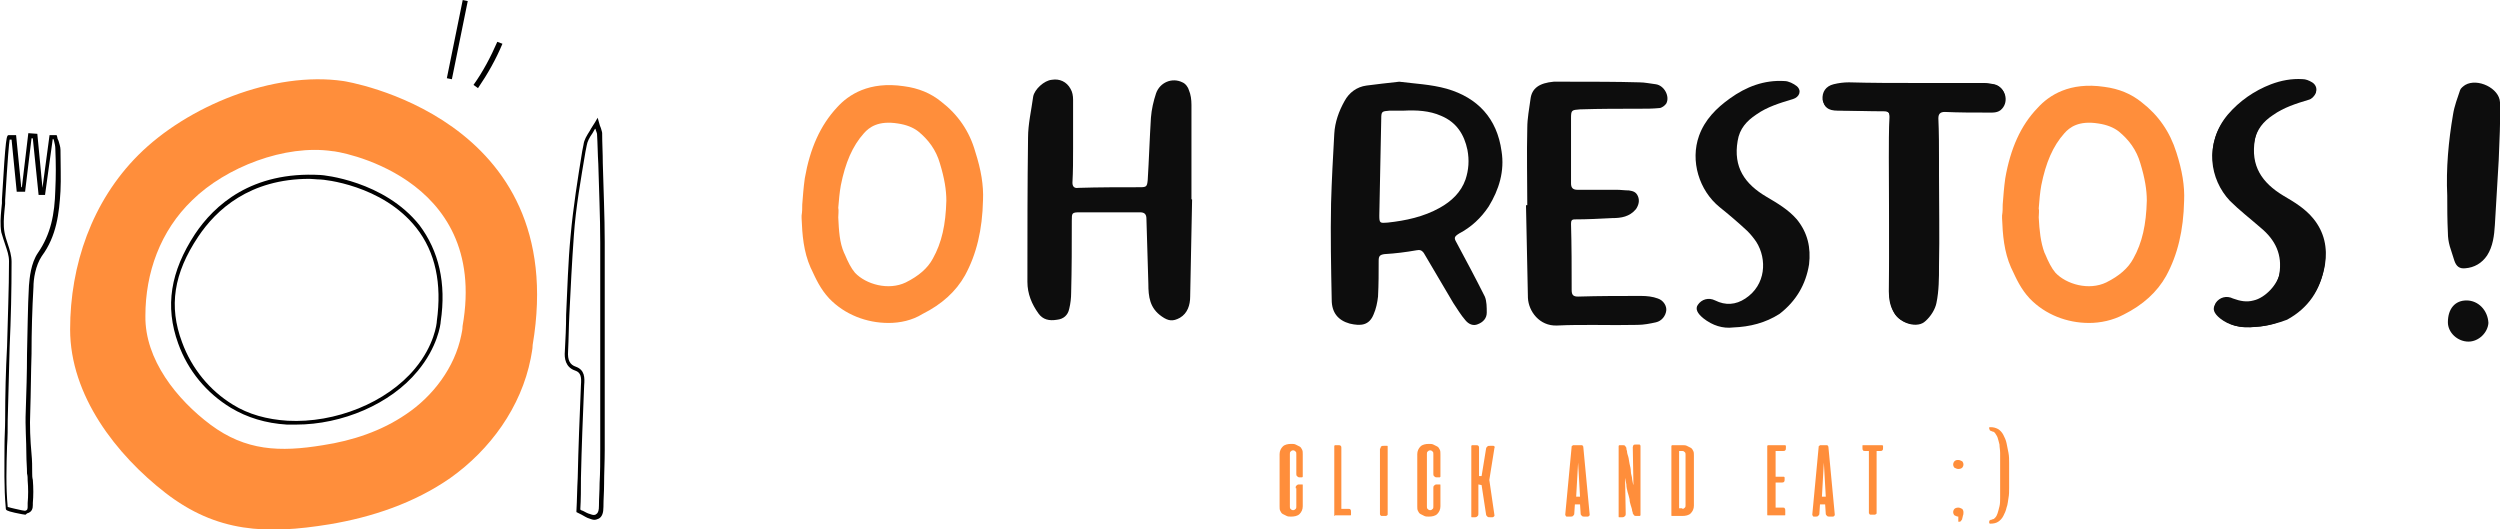 <svg enable-background="new 0 0 388.6 82.3" viewBox="0 0 388.6 82.3" xmlns="http://www.w3.org/2000/svg"><path d="m383.7 53.1c-1.7 0-3.2-1.4-3.2-3 0-2.1 1.1-3.4 2.9-3.4s3.3 1.5 3.4 3.5c-.1 1.5-1.5 2.9-3.1 2.9z" fill="#0d0d0d"/><path d="m237.4 31.9c-.1 0-.1 0-.2 0 .1 4.8.2 9.6.3 14.4.1 2.1 1.8 4.4 4.5 4.3 4.1-.2 8.3 0 12.5-.1 1 0 2-.2 2.9-.4s1.5-1 1.6-1.8c.1-.7-.4-1.6-1.3-1.9-.8-.3-1.7-.4-2.6-.4-3.3 0-6.5 0-9.8.1-.7 0-1-.2-1-1 0-3.4 0-6.9-.1-10.3 0-.5.1-.7.6-.7 1.9 0 3.9-.1 5.8-.2 1.4 0 2.7-.2 3.7-1.4.4-.6.6-1.3.3-2s-.8-.8-1.4-.9c-.6 0-1.3-.1-1.9-.1-2 0-4.1 0-6.1 0-.7 0-1-.3-1-1 0-3.4 0-6.7 0-10.1 0-1.3.1-1.3 1.4-1.4 3.1-.1 6.2-.1 9.3-.1 1 0 2 0 3-.1.4 0 .9-.4 1.1-.7.6-1.1-.3-2.8-1.6-3-.9-.1-1.7-.3-2.6-.3-3.6-.1-7.2-.1-10.8-.1-.8 0-1.6 0-2.5 0-2.2.2-3.4 1-3.6 2.7-.2 1.5-.5 3-.5 4.5-.1 4.1 0 8 0 12z" fill="#0d0d0d"/><path d="m297.7 12.9c-3.4 0-6.8 0-10.2 0-.8 0-1.6.1-2.4.3-1.2.3-1.8 1.2-1.7 2.4.1 1.1.9 1.6 2.2 1.6 2.4 0 4.8.1 7.2.1.7 0 1 .2 1 1-.1 2.1-.1 4.2-.1 6.3v20.8c0 1.2.2 2.3.8 3.3.9 1.6 3.6 2.4 4.8 1.2.8-.7 1.5-1.8 1.7-2.8.4-1.9.4-3.9.4-5.8.1-4.7 0-9.4 0-14.1 0-.7 0-1.5 0-2.2 0-2.2 0-4.4-.1-6.6 0-.7.3-1 1-1 2.2.1 4.4.1 6.6.1.8 0 1.7.1 2.3-.6 1.1-1.2.5-3.3-1.1-3.7-.5-.1-1.1-.2-1.6-.2-3.7-.1-7.2-.1-10.8-.1z" fill="#0d0d0d"/><path d="m350.7 50.8c1.7-.1 3.5-.6 4.9-1.4 3.3-1.8 5.2-4.7 5.8-8.3.4-2.6-.1-5-1.8-7.1-1.3-1.6-3-2.6-4.7-3.6-3.3-2-5.1-4.6-4.4-8.7.3-1.9 1.4-3.1 2.9-4.1 1.7-1.2 3.7-1.8 5.6-2.4.4-.1.8-.5 1-.9.2-.6-.1-1.2-.6-1.5s-1-.5-1.5-.5c-1.7-.1-3.3.2-4.9.8-2.6 1-4.9 2.6-6.7 4.7-3.7 4.4-2.7 9.9.4 13.1 1.4 1.5 3.1 2.9 4.8 4.2 2.3 1.9 3.3 4.2 2.9 7.2-.3 1.9-2.3 4-4.1 4.4-1.1.3-2.1.1-3.2-.3-1-.5-2.1-.2-2.7.7-.4.7-.1 1.4.8 2.1 1.3 1.4 2.9 1.9 5.5 1.6z" fill="#0d0d0d"/><path d="m297.7 12.9h10.7c.5 0 1.1.1 1.6.2 1.6.4 2.2 2.5 1.1 3.7-.6.7-1.5.6-2.3.6-2.2 0-4.4 0-6.6-.1-.8 0-1 .3-1 1 0 2.2 0 4.4.1 6.6v2.2c0 4.7.1 9.4 0 14.1 0 2-.1 3.9-.4 5.8-.2 1-.9 2.1-1.7 2.8-1.2 1.2-3.9.4-4.8-1.2-.6-1-.8-2.1-.8-3.3.1-6.9 0-13.9 0-20.8 0-2.1 0-4.2.1-6.3 0-.8-.2-1-1-1-2.4 0-4.8 0-7.2-.1-1.3 0-2-.6-2.2-1.6-.1-1.2.5-2.1 1.7-2.4.8-.2 1.6-.3 2.4-.3 3.5.1 6.9.1 10.3.1z" fill="#0d0d0d"/><path d="m269.4 50.9c-1.6.2-3.2-.3-4.6-1.4-1-.8-1.3-1.5-.9-2.1.6-.9 1.7-1.2 2.7-.7 1.6.8 3.2.7 4.7-.3 3.2-2.1 3.4-6.1 1.7-8.8-.4-.6-.9-1.2-1.4-1.7-1.4-1.3-2.8-2.5-4.3-3.7-3.2-2.6-4.6-7.2-3.2-11.1.9-2.5 2.7-4.3 4.8-5.8 2.5-1.8 5.3-2.9 8.5-2.7.6 0 1.4.4 1.9.8.8.7.4 1.7-.6 2-2 .6-4 1.2-5.7 2.4-1.5 1-2.6 2.2-2.9 4.1-.7 4.1 1.1 6.7 4.5 8.7 1.7 1 3.4 2 4.7 3.5 1.7 2.1 2.2 4.4 1.9 7-.5 3.1-2 5.7-4.6 7.7-2.2 1.4-4.6 2-7.2 2.1z" fill="#0d0d0d"/><path d="m350.7 50.8c-2.6.2-4.2-.2-5.6-1.3-1-.8-1.2-1.5-.8-2.1.6-.9 1.6-1.2 2.7-.7 1 .5 2.1.6 3.2.3 1.9-.4 3.8-2.5 4.1-4.4.5-3-.6-5.3-2.9-7.2-1.6-1.4-3.3-2.7-4.8-4.2-3.1-3.3-4-8.8-.4-13.1 1.8-2.1 4-3.7 6.7-4.7 1.6-.6 3.2-.9 4.9-.8.5 0 1.1.2 1.5.5.5.3.9.9.6 1.5-.2.4-.6.8-1 .9-2 .6-3.9 1.2-5.6 2.4-1.5 1-2.5 2.2-2.9 4.1-.7 4 1.1 6.7 4.4 8.7 1.7 1 3.4 2 4.7 3.6 1.8 2.1 2.2 4.5 1.8 7.1-.6 3.7-2.5 6.5-5.8 8.3-1.3.5-3.1 1-4.8 1.1z" fill="#0d0d0d"/><path d="m380.4 30.4c-.2-4.2.2-8.5.9-12.6.2-1.3.7-2.6 1.1-3.8.1-.3.5-.6.8-.8 1.9-1.1 5.3.5 5.4 2.7.1 3-.1 6-.2 9-.2 3.4-.4 6.7-.6 10.1-.1 1.6-.3 3.3-1.2 4.7-.8 1.2-2 1.9-3.4 2-.9.1-1.4-.3-1.7-1.2-.2-.7-.5-1.5-.7-2.2s-.3-1.4-.3-2.1c-.1-2.1-.1-3.9-.1-5.8z" fill="#0d0d0d"/><path d="m324.7 50.2c-3.4 0-6.8-1.3-9.2-3.8-1.4-1.5-2.1-3.1-2.8-4.6l-.1-.2c-1.1-2.5-1.3-5.1-1.4-7.7v-.2-.2c.1-.6.1-1.1.1-1.7.1-1.3.2-2.7.4-4.1.8-4.6 2.4-8.2 5-10.9 1.8-2 5-4.1 10.4-3.3 2.3.3 4.2 1.1 5.8 2.4 2.6 2 4.4 4.6 5.4 7.8.9 2.8 1.3 5.2 1.2 7.5-.1 4.6-1 8.4-2.8 11.7-1.4 2.5-3.6 4.5-6.6 6-1.7.9-3.6 1.3-5.4 1.3zm-7.8-16.4c.1 2 .3 3.9.9 5.5l.1.2c.5 1.2 1 2.2 1.6 2.9 1.7 1.8 5.2 2.8 7.9 1.5 2-1 3.4-2.2 4.2-3.7 1.4-2.5 2-5.3 2.1-9 0-1.7-.3-3.5-1-5.8-.6-2.1-1.8-3.7-3.4-5-.8-.6-1.8-1-3.1-1.2-3.1-.5-4.5.6-5.3 1.5-1.8 2-2.9 4.6-3.6 8.1-.2 1.1-.3 2.3-.4 3.6.1.3 0 .9 0 1.4z" fill="#ff8e3b"/><path d="m138.1 50.2c-3.4 0-6.8-1.3-9.2-3.8-1.4-1.5-2.1-3.1-2.8-4.6l-.1-.2c-1.1-2.5-1.3-5.1-1.4-7.7v-.2-.2c.1-.6.1-1.1.1-1.7.1-1.3.2-2.7.4-4.1.8-4.6 2.4-8.2 5-11 1.8-2 5-4.1 10.4-3.3 2.3.3 4.2 1.1 5.8 2.4 2.6 2 4.4 4.6 5.3 7.8.9 2.8 1.3 5.2 1.2 7.5-.1 4.6-1 8.4-2.8 11.7-1.4 2.5-3.6 4.5-6.6 6-1.6 1-3.5 1.4-5.3 1.4zm-7.8-16.4c.1 2.1.2 3.9.9 5.5l.1.2c.5 1.2 1 2.2 1.6 2.9 1.7 1.8 5.2 2.8 7.9 1.5 2-1 3.4-2.2 4.2-3.7 1.4-2.5 2-5.3 2.1-9 0-1.7-.3-3.5-1-5.8-.6-2.1-1.8-3.7-3.4-5-.8-.6-1.8-1-3.1-1.2-3.1-.5-4.5.6-5.3 1.5-1.8 2-2.9 4.6-3.6 8.1-.2 1.1-.3 2.3-.4 3.5.1.4 0 1 0 1.5z" fill="#ff8e3b"/><path d="m185.3 31c-.1 5-.2 10-.3 15.1 0 1.3-.4 2.6-1.6 3.3-1.1.6-1.8.5-2.8-.2-1.9-1.3-2.1-3.1-2.1-5.1-.1-3.4-.2-6.7-.3-10.1 0-.7-.3-1-1-1-3.1 0-6.2 0-9.3 0-1.3 0-1.3.1-1.3 1.3 0 3.7 0 7.5-.1 11.2 0 .8-.1 1.7-.3 2.5-.2 1-.9 1.6-1.9 1.7-1.2.2-2.2 0-2.9-1-1-1.4-1.7-3-1.7-4.9 0-7.5 0-14.9.1-22.4 0-2.1.5-4.2.8-6.4.2-1.1 1.7-2.5 2.9-2.6 1.2-.2 2.3.3 2.9 1.4.3.5.4 1.1.4 1.7v7.6c0 1.8 0 3.5-.1 5.3 0 .6.3.9.9.8 3.2-.1 6.4-.1 9.6-.1 1 0 1.1-.1 1.2-1.1.2-3.2.3-6.5.5-9.7.1-1.3.4-2.6.8-3.8.6-1.7 2.5-2.5 4.1-1.7.5.2.9.8 1 1.2.3.7.4 1.5.4 2.3v14.6c0 .1 0 .1.1.1z" fill="#0d0d0d"/><path d="m226.8 36.3c1.9-1 3.4-2.4 4.6-4.2 1.6-2.6 2.5-5.5 2-8.6-.7-5.1-3.7-8.3-8.5-9.7-2.5-.7-5.1-.8-7.4-1.1-1.9.2-3.5.4-5.1.6-1.5.2-2.7 1.1-3.4 2.4-.9 1.6-1.5 3.3-1.6 5.1-.2 3.6-.4 7.2-.5 10.8-.1 5 0 10 .1 15 0 2 1 3.2 2.8 3.7 1.7.4 3 .3 3.7-1.4.4-.9.6-1.9.7-2.8.1-1.9.1-3.7.1-5.6 0-.7.2-.9.9-1 1.7-.1 3.3-.3 5-.6.5-.1.8 0 1.1.4 1.5 2.6 3.1 5.2 4.6 7.8.6.9 1.2 1.9 1.9 2.7.5.6 1.2.9 1.9.6.8-.3 1.4-.9 1.4-1.8 0-.8 0-1.8-.3-2.5-1.4-2.8-2.9-5.6-4.4-8.4-.4-.7-.4-.9.4-1.4zm-3-4c-2.5 1.4-5.3 2-8.1 2.3-1.2.1-1.3.1-1.3-1.1.1-5 .2-10 .3-15 0-1.2.1-1.2 1.3-1.3h1.3.9c2-.1 4 0 5.8.8 2.4 1 3.6 2.9 4.1 5.3.3 1.6.2 3.1-.3 4.6-.7 2-2.2 3.4-4 4.4z" fill="#0d0d0d"/><path d="m92.4 80.8c-.3 0-.5-.1-.8-.2-.4-.1-.8-.4-1.2-.6-.2-.1-.4-.2-.6-.3l-.2-.1v-.2c.1-1.7.1-3.4.2-5.1.1-4.7.3-9.6.5-14.4.1-1.3 0-2-.9-2.3-1.5-.5-1.7-1.9-1.6-3 .1-1.9.2-3.8.2-5.7.2-4 .3-8.2.7-12.3.4-4.4 1.1-8.8 1.8-13.1l.2-1c.1-.8.5-1.4 1-2.2.2-.4.5-.8.8-1.3l.4-.7.2.7c.1.4.2.7.3.9.1.4.2.6.2.8 0 1.6.1 3.1.1 4.7.1 4 .3 8.2.3 12.2v31.1 1.3c0 1.8-.1 3.6-.1 5.3 0 1.2-.1 2.3-.1 3.5 0 .9-.2 1.5-.7 1.8-.2.1-.5.2-.7.2zm-2.2-1.6c.1.1.3.2.4.2.4.2.7.4 1.1.5.5.2.8.2 1 0 .3-.2.4-.6.4-1.3 0-1.2.1-2.3.1-3.5.1-1.7.1-3.5.1-5.3v-1.3c0-10.1 0-20.5 0-30.8 0-4.1-.2-8.2-.3-12.2-.1-1.6-.1-3.1-.2-4.7 0-.1-.1-.3-.2-.6 0-.1 0-.1-.1-.2-.1.2-.3.5-.4.7-.5.7-.8 1.3-.9 1.9l-.2 1c-.7 4.2-1.5 8.6-1.8 13-.3 4.1-.5 8.2-.7 12.3-.1 1.9-.1 3.8-.2 5.7-.1 1.4.3 2.1 1.2 2.4 1.4.5 1.4 1.7 1.3 2.9-.2 4.8-.4 9.7-.5 14.4 0 1.7 0 3.3-.1 4.9z"/><path d="m53.4 12.6c-10.9-1.6-24.3 3.9-31.9 11.5-7.2 7.2-10.6 17.1-10.6 27.1 0 10.3 7.2 19.5 14.8 25.4 8 6.2 15.7 6.5 25.5 4.9 6.6-1.1 13.2-3.3 18.8-7.2 6.2-4.4 11-11 12.5-18.6.1-.7.3-1.4.3-2.1 6-35.6-29.4-41-29.4-41zm18.5 38.1c0 .5-.1.9-.2 1.4-1 5-4.4 9.5-8.6 12.3-3.8 2.6-8.3 4.1-12.9 4.8-6.7 1.1-12 .9-17.5-3.2-5.2-3.9-10.2-10.1-10.1-16.9 0-6.7 2.3-13.2 7.3-18 5.2-5.1 14.4-8.7 21.8-7.6.1-.1 24.4 3.5 20.2 27.2z" fill="#ff8e3b"/><path d="m3.9 80c-.2 0-.6-.1-1.6-.3-1.3-.3-1.4-.4-1.4-.7-.3-3.2-.2-6.6-.2-9.8 0-1.3.1-2.6.1-4 0-3.8.1-7.7.3-11.4.1-4.3.3-8.8.3-13.2 0-.9-.3-1.7-.6-2.6-.2-.6-.4-1.2-.6-1.9-.2-1.2-.1-2.4 0-3.5 0-.3.1-.7.1-1v-.6c.6-10 .7-10 1.1-10h1.1l.8 8.1h.1l1-8.4 1.4.1.8 8.4 1.1-8.2h1.1l.1.3c0 .2.1.4.2.6.1.4.3.9.3 1.4 0 2.3.1 4.4 0 6.4-.2 3.4-.6 7-2.9 10.1-1 1.5-1.3 3.6-1.3 4.8-.2 3.4-.3 7-.3 10.4-.1 3-.1 6-.2 9-.1 2.2 0 4.4.2 6.6.1 1 .1 1.9.1 2.9 0 .4 0 .7.1 1.1.1 1.2.1 2.5 0 3.6v.3c0 .5-.1 1.1-.9 1.3-.2.2-.2.2-.3.2zm-1.5-.9c.8.2 1.4.3 1.5.3.4-.1.4-.3.4-.8 0-.1 0-.2 0-.4.1-1.1.1-2.4 0-3.5 0-.4 0-.7-.1-1.1 0-1-.1-1.9-.1-2.9 0-2.2-.2-4.5-.1-6.7.1-3 .2-6.1.2-9 .1-3.5.1-7.1.3-10.6.1-1.2.3-3.5 1.4-5.1 2-2.9 2.6-6 2.7-9.8.1-2.1.1-4.1 0-6.4 0-.4-.1-.8-.2-1.2 0-.1-.1-.2-.1-.3h-.1l-1.2 8.7h-1l-.9-8.8h-.2l-1 8.3h-1.3l-.8-8.1h-.3c-.1.6-.3 2.8-.7 9.4v.6c0 .3-.1.7-.1 1-.1 1.1-.2 2.3 0 3.4.1.6.3 1.2.5 1.8.3.9.6 1.8.6 2.8 0 4.4-.1 8.9-.3 13.2-.1 3.7-.2 7.6-.3 11.4 0 1.3 0 2.6-.1 4-.1 3.1-.2 6.4.1 9.5.4.1.7.2 1.2.3z"/><path d="m64.9 5.7h12.4v.8h-12.4z" transform="matrix(.199 -.98 .98 .199 50.956 74.625)"/><path d="m74.3 13.7-.7-.5c1.5-2.1 2.7-4.4 3.7-6.7l.8.3c-1 2.4-2.3 4.7-3.8 6.9z"/><g fill="#ff8e3b"><path d="m201.4 75.9c0-.2 0-.3.1-.4s.2-.2.4-.2h.5c.1 0 .1 0 .1.1v.1 3.2c0 .5-.2.9-.5 1.2s-.8.4-1.3.4c-.3 0-.5 0-.7-.1s-.4-.2-.6-.3-.3-.3-.4-.5-.1-.4-.1-.7v-8.1c0-.5.2-.9.5-1.2s.8-.4 1.3-.4c.3 0 .5 0 .7.1l.6.3c.2.1.3.3.4.5s.1.4.1.7v3.4.1s-.1.1-.1.1h-.4c-.2 0-.3-.1-.4-.2s-.1-.2-.1-.4v-3c0-.2 0-.3-.1-.4s-.2-.2-.4-.2-.3.1-.4.2-.1.2-.1.4v8.1c0 .2 0 .3.1.4s.2.2.4.2.3-.1.4-.2.1-.2.1-.4v-2.8z"/><path d="m207.5 80.2c-.1 0-.1 0-.1-.1v-.1-10.6c0-.1 0-.1 0-.1s.1-.1.1-.1h.5c.2 0 .3 0 .4.1s.1.2.1.3v9.5h1.1c.1 0 .3 0 .3.1.1.1.1.2.1.4v.4c0 .1 0 .1-.1.1h-.1-2.3z"/><path d="m214.6 69.7c0-.1 0-.3.1-.3.1-.1.2-.1.4-.1h.5c.1 0 .1 0 .1.1v.1 10.4c0 .1 0 .2-.1.2-.1.1-.1.1-.2.1h-.6c-.1 0-.2 0-.2-.1-.1-.1-.1-.1-.1-.2v-10.2z"/><path d="m222.8 75.9c0-.2 0-.3.1-.4s.2-.2.4-.2h.5c.1 0 .1 0 .1.1v.1 3.2c0 .5-.2.9-.5 1.2s-.8.4-1.3.4c-.3 0-.5 0-.7-.1s-.4-.2-.6-.3-.3-.3-.4-.5-.1-.4-.1-.7v-8.1c0-.5.2-.9.5-1.2s.8-.4 1.3-.4c.3 0 .5 0 .7.1l.6.3c.2.1.3.3.4.5s.1.4.1.7v3.4.1s-.1.1-.1.1h-.5c-.2 0-.3-.1-.4-.2s-.1-.2-.1-.4v-3c0-.2 0-.3-.1-.4s-.2-.2-.4-.2-.3.1-.4.2-.1.2-.1.4v8.1c0 .2 0 .3.1.4s.2.2.4.2.3-.1.4-.2.1-.2.1-.4z"/><path d="m229.4 69.2c.2 0 .3 0 .4.1s.1.2.1.3v4.4h.4l.7-4.3c0-.1.1-.2.2-.3s.2-.1.4-.1h.5c.1 0 .1 0 .2.1 0 0 .1.1 0 .2l-.8 5 .8 5.5c0 .1 0 .1-.1.2 0 0-.1.1-.2.1h-.4c-.2 0-.3 0-.4-.1s-.2-.2-.2-.3l-.7-4.6-.5-.1v4.5c0 .2 0 .3-.1.4s-.2.2-.4.2h-.5c-.1 0-.1 0-.1-.1v-.1-10.8c0-.1 0-.1 0-.1s.1-.1.1-.1z"/><path d="m245.9 69.2c.1 0 .1 0 .1.1 0 0 .1.1.1.1l1 10.6c0 .1 0 .1-.1.2 0 0-.1.1-.2.1h-.5c-.2 0-.3 0-.4-.1s-.2-.2-.2-.3l-.1-1.5h-.8l-.1 1.5c0 .1-.1.2-.2.3s-.2.1-.4.1h-.5c-.1 0-.2 0-.2-.1 0 0-.1-.1-.1-.2l1-10.6s0-.1.1-.1c0 0 .1-.1.1-.1zm-.9 8h.6l-.3-5.3z"/><path d="m254.9 69.2c.1 0 .1 0 .1.1v.1 10.6.1s-.1.1-.1.1h-.5c-.2 0-.3 0-.4-.1s-.1-.2-.2-.3c0-.1 0-.2-.1-.4 0-.2-.1-.5-.2-.8s-.2-.7-.2-1c-.1-.4-.2-.8-.3-1.1-.1-.4-.2-.8-.2-1.2-.1-.4-.1-.7-.2-1l.1 5.5c0 .2 0 .3-.1.4s-.2.2-.4.2h-.5c-.1 0-.1 0-.1-.1v-.1-10.8c0-.1 0-.1 0-.1s.1-.1.1-.1h.5c.2 0 .3 0 .4.1s.1.2.2.3c0 .1 0 .3.1.5 0 .3.1.6.2.9s.1.7.2 1.1.2.8.2 1.2.2.8.2 1.2c.1.4.1.7.2.9l-.1-5.9c0-.1.1-.3.1-.3.1-.1.2-.1.4-.1h.6z"/><path d="m261.5 69.2c.3 0 .5 0 .7.1s.4.2.6.3.3.3.4.5.1.4.1.7v7.8c0 .5-.2.9-.5 1.2s-.8.4-1.3.4h-1.6c-.1 0-.1 0-.1-.1v-.1-10.6c0-.1 0-.1 0-.1s.1-.1.1-.1zm0 9.9c.2 0 .3-.1.4-.2s.1-.2.1-.4v-7.8c0-.2 0-.3-.1-.4s-.2-.2-.4-.2h-.5v8.9h.5z"/><path d="m277.4 69.2h.1s.1.1.1.1v.3c0 .2 0 .3-.1.4s-.2.1-.3.1h-1.2v4h1.2.1s.1.1.1.1v.3c0 .2 0 .3-.1.4s-.2.1-.3.1h-1v3.9h1.1c.1 0 .3 0 .3.1.1.1.1.2.1.4v.6c0 .1 0 .1-.1.1h-.1-2.5c-.1 0-.1 0-.1-.1v-.1-10.5c0-.1 0-.1 0-.1s.1-.1.1-.1z"/><path d="m284 69.2c.1 0 .1 0 .1.1 0 0 .1.1.1.1l1 10.6c0 .1 0 .1-.1.2s-.1.1-.2.1h-.5c-.2 0-.3 0-.4-.1s-.2-.2-.2-.3l-.1-1.5h-.8l-.1 1.5c0 .1-.1.2-.2.3s-.2.1-.4.1h-.2c-.1 0-.2 0-.2-.1 0 0-.1-.1-.1-.2l1-10.6s0-.1.1-.1c0 0 .1-.1.1-.1zm-.8 8h.6l-.3-5.3z"/><path d="m292.5 69.2h.1s.1.1.1.1v.3c0 .2 0 .3-.1.4s-.2.1-.3.1h-.6v9.6c0 .1 0 .2-.1.2-.1.1-.1.1-.2.1h-.6c-.1 0-.2 0-.2-.1-.1-.1-.1-.1-.1-.2v-9.6h-.6c-.1 0-.3 0-.3-.1-.1-.1-.1-.2-.1-.4v-.3c0-.1 0-.1.1-.1h.1z"/><path d="m304.4 71.5c.2 0 .4.1.6.2.1.1.2.3.2.5s-.1.4-.2.5-.3.2-.6.2c-.2 0-.4-.1-.6-.2-.1-.1-.2-.3-.2-.5s.1-.4.2-.5c.2-.2.4-.2.6-.2zm0 8.8c-.2 0-.4-.1-.6-.2-.1-.1-.2-.3-.2-.5s.1-.4.2-.5.3-.2.6-.2c.2 0 .4.1.6.2.1.1.2.3.2.5s0 .4-.1.6c0 .2-.1.3-.1.5-.1.1-.1.2-.2.3s-.2.1-.3.1h-.1v-.1z"/><path d="m310.9 71.9c0-.5 0-1 0-1.5s-.1-.9-.1-1.3c-.1-.4-.2-.8-.3-1.1s-.3-.5-.4-.7c-.1-.1-.2-.2-.3-.2s-.2-.1-.3-.1-.1-.1-.2-.1c0-.1-.1-.2-.1-.3v-.1c0-.1 0-.1.1-.1h.1c.5 0 .8.1 1.2.3.3.2.6.5.8.9s.4.8.5 1.3.2 1 .3 1.5.1 1.1.1 1.6v1.6.6 1.6c0 .6 0 1.1-.1 1.6s-.1 1-.3 1.5c-.1.5-.3.9-.5 1.3s-.5.7-.8.9-.7.3-1.2.3c-.1 0-.1 0-.1 0s-.1-.1-.1-.1v-.1c0-.2 0-.3.1-.3.1-.1.1-.1.2-.1s.2-.1.3-.1.2-.1.3-.2c.2-.2.3-.4.4-.7s.2-.7.3-1.1.1-.9.1-1.3c0-.5 0-1 0-1.5z"/></g><path d="m46 66c-.5 0-.9 0-1.4 0-3.3-.2-6.2-1.1-8.7-2.6-3.8-2.3-6.7-5.8-8.2-10-2.1-5.8-1.2-11.2 2.6-17 3-4.5 8.8-9.8 19.5-9.2.4 0 9.9.9 15.4 7.8 3 4 4.2 9 3.3 15 0 .4-.5 4-3.6 7.7-4.2 5.1-11.7 8.3-18.9 8.3zm2.1-38.2c-9.3 0-14.5 4.8-17.3 9-3.8 5.7-4.6 10.8-2.5 16.4 1.5 4.1 4.3 7.5 7.9 9.7 2.4 1.5 5.3 2.3 8.5 2.5 7.4.4 15.4-2.8 19.8-8.1 3-3.6 3.4-7 3.4-7.4.8-5.8-.2-10.7-3.2-14.5-5.3-6.7-14.5-7.5-14.9-7.5-.6 0-1.2-.1-1.7-.1z"/></svg>